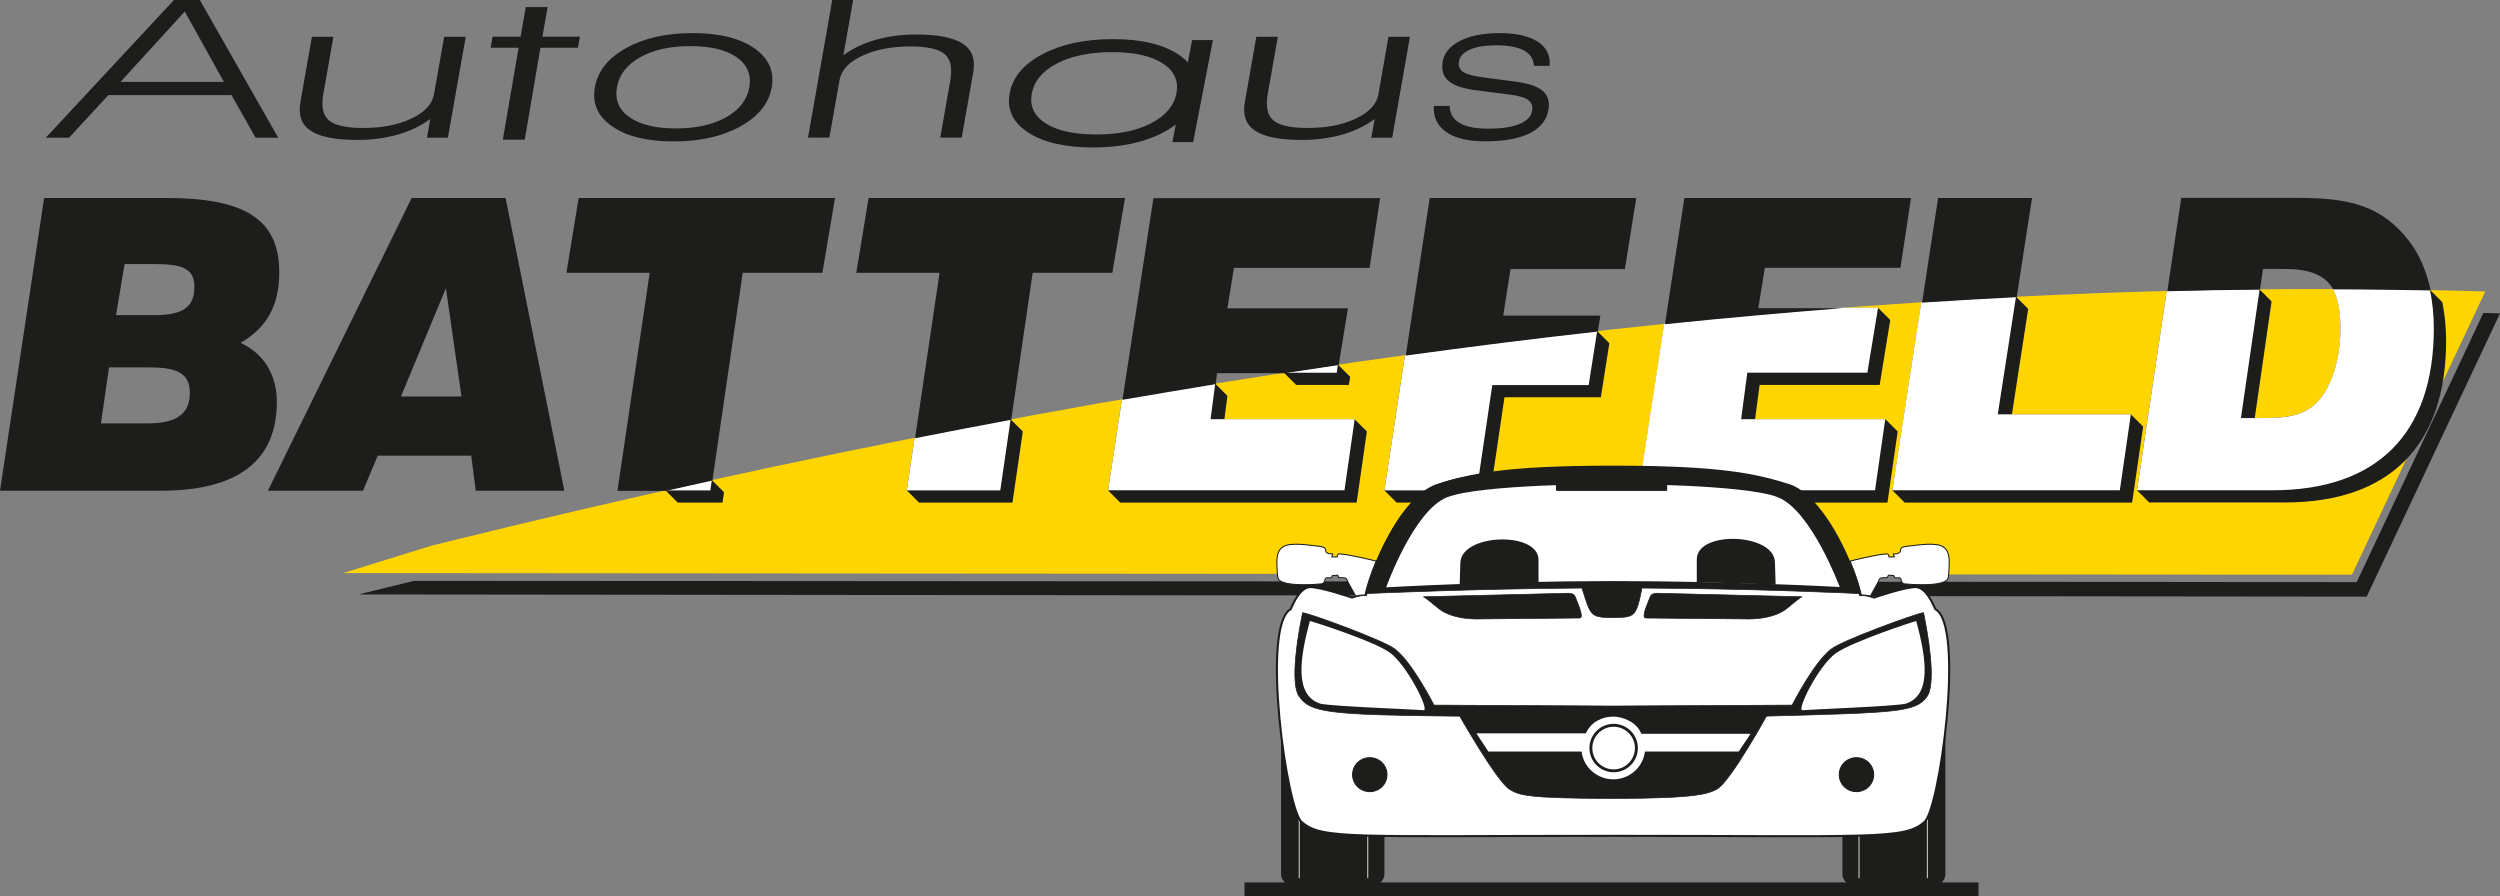 <svg xmlns="http://www.w3.org/2000/svg" id="Ebene_1" viewBox="0 0 215.29 77.19"><rect x="0" y="0" width="215.29" height="77.19" fill="#808080" stroke="none"/><defs><style> .cls-1 { stroke-width: .09px; } .cls-1, .cls-2, .cls-3, .cls-4, .cls-5, .cls-6, .cls-7, .cls-8, .cls-9, .cls-10 { stroke-linecap: round; stroke-linejoin: round; } .cls-1, .cls-2, .cls-4, .cls-5, .cls-6, .cls-7, .cls-8, .cls-10 { stroke: #1d1d1b; } .cls-1, .cls-2, .cls-4, .cls-5, .cls-11 { fill: #1d1d1b; } .cls-2, .cls-12, .cls-13, .cls-6, .cls-11, .cls-7 { fill-rule: evenodd; } .cls-2, .cls-5, .cls-10 { stroke-width: .06px; } .cls-3 { stroke-width: .07px; } .cls-3, .cls-8, .cls-9, .cls-10 { fill: none; } .cls-3, .cls-9 { stroke: #fff; } .cls-12, .cls-6, .cls-7 { fill: #fff; } .cls-4 { stroke-width: .09px; } .cls-13 { fill: #ffd500; } .cls-6 { stroke-width: .09px; } .cls-7 { stroke-width: .18px; } .cls-8 { stroke-width: .25px; } .cls-9 { stroke-width: .07px; } </style></defs><g><path class="cls-11" d="M213.85,26.95c.48.01.96.03,1.44.04l-11.48,24.39-172.93-.19c1.6-.4,3.19-.79,4.79-1.17l167.28.11,10.9-23.17"></path><path class="cls-13" d="M37.2,46.98c.32-.08.65-.16.97-.24,60.84-15.01,119.77-23.3,175.85-21.64l-11.48,24.39-172.99-.14,7.64-2.37"></path><path class="cls-11" d="M57.31,42.23c1.33-.3,2.66-.59,3.99-.89l1.05,1.05-.13.89h-3.86l-1.05-1.05"></path><path class="cls-11" d="M110.57,32.1c1.55-.24,3.1-.47,4.65-.7l1.05,1.05-.11.7h-4.54l-1.05-1.05"></path><path class="cls-11" d="M87.03,36.11l1.05,1.05-.89,6.12h-8.05l-1.05-1.05.67-4.53c2.76-.55,5.52-1.08,8.28-1.59"></path><path class="cls-11" d="M137.54,28.51l1.05,1.05-.73,4.65h-8.3l-1.34,9.07h-7.95l-1.05-1.05,1.77-11.65c5.54-.76,11.05-1.46,16.55-2.07"></path><path class="cls-11" d="M173.26,35.69h10.25l1.05,1.05-.95,6.54h-19.59l-1.05-1.05,2.49-16.21c2.72-.18,5.44-.33,8.15-.47l1.05,1.05-1.4,9.08"></path><path class="cls-11" d="M151.15,36.11h11.22l1.05,1.05-.88,6.12h-20.36l-1.05-1.05,2.2-14.34c5.11-.53,10.2-.98,15.27-1.38h3.13l1.05,1.05-.91,5.59h-10.34l-.39,2.96"></path><path class="cls-11" d="M105.44,36.11h11.22l1.05,1.05-.88,6.12h-20.36l-1.05-1.05,1.2-7.84c2.68-.46,5.36-.91,8.03-1.35l1.05,1.05-.26,2.02"></path><path class="cls-11" d="M194.17,36l1.45-10.04-1.05-1.05c-2.65.03-5.31.08-7.98.14l-2.56,17.17,1.05,1.05h11.68c9.04,0,13.89-4.92,13.89-13.93,0-1.18-.12-2.3-.33-3.32l-1.05-1.05c-2.79-.05-5.58-.09-8.38-.09.46.81.67,1.94.67,3.45,0,2.88-.98,5.34-2.07,6.37-1.23,1.16-2.67,1.3-4.64,1.3h-.66"></path><path class="cls-11" d="M10.38,7.05h8.9L15.91.99l-5.53,6.06h0ZM3.94,11.86L14.98,0h2.23l6.75,11.86h-1.95l-2.07-3.67h-10.61l-3.39,3.67h-1.99ZM40.11,3.16l-1.54,8.7h-1.8l.28-1.61c-.81.59-1.74,1.04-2.79,1.34-1.06.3-2.23.46-3.49.46-1.88,0-3.21-.26-4.01-.79-.8-.53-1.09-1.35-.89-2.46l.99-5.63h1.85l-.86,4.89c-.2,1.11-.04,1.88.48,2.31.52.43,1.5.65,2.94.65,1.63,0,3.01-.26,4.16-.81,1.15-.54,1.79-1.24,1.94-2.08l.88-4.96h1.85ZM45.18,12.03h-1.88l1.36-7.92h-2.41l.17-.95h2.41l.45-2.55h1.88l-.45,2.55h3.23l-.17.95h-3.23l-1.35,7.92h0ZM53.13,7.51c-.19,1.09.17,1.95,1.09,2.59.91.64,2.25.96,3.99.96s3.17-.32,4.32-.96c1.14-.64,1.81-1.51,2-2.59.19-1.08-.18-1.94-1.09-2.58-.92-.64-2.24-.96-3.98-.96s-3.19.32-4.33.96c-1.15.64-1.81,1.51-2,2.58h0ZM51.23,7.51c.25-1.39,1.14-2.51,2.69-3.37,1.54-.86,3.46-1.29,5.74-1.29s4.02.43,5.28,1.29c1.25.87,1.76,1.99,1.52,3.37-.25,1.4-1.15,2.52-2.71,3.38-1.57.87-3.48,1.29-5.74,1.29s-4.04-.43-5.28-1.29c-1.25-.86-1.75-1.98-1.5-3.38h0ZM69.58,11.86l2.09-11.86h1.8l-.84,4.76c.79-.59,1.72-1.03,2.78-1.33,1.05-.3,2.22-.46,3.49-.46,1.88,0,3.21.27,4.01.79.8.53,1.1,1.35.9,2.46l-.99,5.63h-1.85l.86-4.89c.2-1.11.03-1.88-.49-2.31-.53-.43-1.5-.65-2.94-.65-1.63,0-3.01.27-4.16.81-1.15.54-1.79,1.23-1.94,2.08l-.88,4.96h-1.85ZM121.42,3.16l-1.53,8.7h-1.8l.29-1.61c-.81.59-1.74,1.04-2.79,1.34-1.06.3-2.23.46-3.49.46-1.88,0-3.21-.26-4.01-.79-.8-.53-1.09-1.35-.89-2.46l.99-5.63h1.85l-.86,4.89c-.2,1.11-.04,1.88.48,2.31.51.43,1.5.65,2.94.65,1.63,0,3.01-.26,4.16-.81,1.15-.54,1.79-1.24,1.94-2.08l.87-4.96h1.85ZM123.47,9.12h1.37c.01.65.29,1.14.85,1.47.56.33,1.38.49,2.49.49,1.16,0,2.05-.14,2.7-.41.64-.27,1-.67,1.07-1.2.05-.37-.07-.65-.35-.86-.28-.21-.75-.35-1.41-.44l-2.96-.38c-1.16-.14-1.98-.4-2.44-.78-.47-.37-.66-.91-.57-1.6.1-.79.59-1.4,1.47-1.87.88-.46,2.03-.69,3.46-.69s2.54.26,3.29.75c.75.5,1.09,1.19,1,2.07h-1.35c-.03-.59-.31-1.03-.86-1.33-.55-.29-1.35-.44-2.41-.44-.95,0-1.7.13-2.26.38-.57.26-.87.61-.93,1.06-.05.38.08.67.39.87.31.2.91.35,1.81.47l2.61.34c1.12.14,1.91.4,2.37.77.45.37.64.89.55,1.56-.12.92-.65,1.62-1.57,2.1-.94.48-2.23.72-3.9.72-1.47,0-2.57-.26-3.34-.8-.77-.53-1.13-1.28-1.08-2.26h0ZM88.86,8.03c-.21,1.09.18,1.95,1.19,2.59.99.64,2.45.96,4.36.96s3.46-.32,4.71-.96c1.24-.64,1.98-1.51,2.19-2.59.21-1.07-.2-1.94-1.19-2.58-1.01-.64-2.45-.96-4.34-.96s-3.49.32-4.73.96c-1.25.64-1.98,1.51-2.19,2.58h0ZM101.25,10.73c-.32.24-.68.47-1.08.68-1.66.87-3.67,1.29-6.05,1.29s-4.27-.43-5.58-1.29c-1.32-.86-1.85-1.98-1.59-3.38.26-1.39,1.2-2.51,2.84-3.37,1.63-.86,3.65-1.29,6.06-1.29s4.24.43,5.58,1.29c.34.22.62.46.86.71l.37-1.92h1.79l-1.7,8.79h-1.79l.29-1.51h0Z"></path><path class="cls-12" d="M57.31,42.23c1.33-.3,2.66-.59,3.99-.89l-.13.89h-3.86ZM78.75,37.7c2.76-.55,5.52-1.08,8.28-1.59l-.89,6.12h-8.05l.67-4.53h0ZM96.62,34.38c2.68-.46,5.36-.91,8.03-1.35l-.4,3.07h12.41l-.88,6.12h-20.36l1.2-7.84h0ZM110.57,32.1c1.55-.24,3.1-.47,4.65-.7l-.11.7h-4.54ZM120.99,30.58c5.54-.76,11.05-1.46,16.55-2.07l-.73,4.65h-8.3l-1.34,9.07h-7.95l1.77-11.65h0ZM143.33,27.88c5.11-.53,10.2-.98,15.27-1.38h3.13l-.92,5.59h-10.34l-.53,4.01h12.41l-.88,6.12h-20.36l2.2-14.34h0ZM165.46,26.02c2.72-.18,5.44-.33,8.15-.47l-1.57,10.13h11.46l-.95,6.54h-19.59l2.49-16.21h0ZM194.57,24.91c-2.65.03-5.31.08-7.98.14l-2.56,17.17h11.67c9.04,0,13.89-4.92,13.89-13.93,0-1.18-.12-2.3-.33-3.32-2.79-.05-5.58-.09-8.38-.09.46.81.67,1.94.67,3.45,0,2.88-.98,5.34-2.07,6.37-1.23,1.16-2.67,1.3-4.64,1.3h-1.86l1.61-11.09h0Z"></path><path class="cls-11" d="M34.53,34.14l3.87-9.32,1.34,9.32h-5.21ZM23.07,42.26h8.19l1.27-3.02h8.05l.39,3.02h7.63l-5.06-25.21h-8.09l-12.38,25.21h0ZM8.69,36.46l.7-4.82h3.48c2.29,0,3.48.46,3.48,2.18,0,1.9-1.23,2.64-3.69,2.64h-3.97ZM9.99,27.14l.74-4.4h2.39c2.39,0,3.62.25,3.62,1.97,0,1.83-1.13,2.43-3.45,2.43h-3.31ZM0,42.26h13.82c6.68,0,10.02-2.57,10.02-7.67,0-2.32-1.16-4.19-3.13-5.06,2.25-1.3,3.34-3.2,3.34-6.08,0-4.68-3.13-6.4-9.74-6.4H3.8L0,42.26h0ZM61.35,41.38l2.61-17.89h6.86l1.09-6.44h-22.08l-1.05,6.44h7.17l-2.78,18.78h4.19c1.33-.3,2.66-.59,3.99-.89h0ZM87.08,36.15l1.85-12.66h6.86l1.09-6.44h-22.08l-1.06,6.44h7.17l-2.11,14.25c2.76-.55,5.52-1.08,8.28-1.59h0ZM200.94,24.92c2.8,0,5.6.04,8.38.09-.36-1.68-.99-3.12-1.85-4.24-2.36-3.06-5.13-3.73-9.57-3.73h-10.06l-1.2,8.04c2.66-.07,5.32-.12,7.98-.14l.26-1.78h1.83c2.16,0,3.5.5,4.22,1.76h0ZM115.28,31.44l.8-4.89h-10.38l.56-3.48h11.68l.91-6.01h-19.52l-2.67,17.37c2.68-.46,5.36-.91,8.03-1.35l.12-.94h5.8c1.55-.24,3.1-.47,4.65-.7h0ZM158.66,26.54h-7.24l.56-3.48h11.68l.91-6.01h-19.52l-1.67,10.87c5.11-.53,10.2-.98,15.27-1.38h0ZM137.6,28.54l.22-1.36h-8.37l.63-4.01h9.85l.98-6.12h-17.79l-2.06,13.57c5.54-.76,11.05-1.46,16.55-2.07h0ZM173.67,25.59l1.32-8.54h-8.09l-1.38,9.01c2.72-.18,5.44-.33,8.15-.47h0Z"></path><g><g><path class="cls-10" d="M109.95,58.15l.76-.37s.83.49,1.37.3"></path><path class="cls-10" d="M122.7,61.16l2.77.09M153.13,42.83c-2.86-1.15-14.22-1.15-14.22-1.15h0s-11.45,0-14.31,1.15c-2.87,1.15-5.23,7.75-5.23,7.75,0,0,9.27-.54,19.54-.54s19.52.51,19.52.51c0,0-2.44-6.57-5.31-7.72h0Z"></path><path class="cls-11" d="M134.17,42.55v-.78c0-.06.05-.11.1-.11h9.37c.06,0,.11.05.11.11v.78c0,.06-.05.11-.11.11h-9.37c-.06,0-.1-.05-.1-.11"></path><g><path class="cls-11" d="M110.32,62.79v12.48c0,.65.65,1.14,1.5,1.14h5.9c.85,0,1.5-.49,1.5-1.14v-3.49l-8.9-9"></path><path class="cls-9" d="M111.88,70.03v5.57M117.79,71.82v3.78"></path><path class="cls-11" d="M167.53,62.79v12.48c0,.65-.65,1.14-1.5,1.14h-5.87c-.85,0-1.5-.49-1.5-1.14v-3.49l8.86-9"></path><path class="cls-3" d="M165.97,70.03v5.57M160.09,71.82v3.78"></path><path class="cls-7" d="M166.67,52.47c-.23-.5-.8-1.85-1.65-1.91-.85-.06-3.64.9-3.64.9,0,0-.68-.28-1.2-.22-.2-.89-.54-1.9-.97-2.93-1.22-2.91-3.22-5.94-5.17-6.54-2.73-.84-5.52-1.58-15.13-1.58s-12.4.74-15.13,1.58c-1.96.6-3.95,3.63-5.18,6.54-.43,1.03-.77,2.04-.97,2.93-.51-.06-1.2.22-1.2.22,0,0-2.79-.95-3.64-.9-.85.06-1.42,1.4-1.65,1.91-2.56,1.4-.34,17.38.97,18.33,1.71,1.51,4.44,1.18,26.8,1.18s25.09.34,26.8-1.18c1.31-.95,3.53-16.93.97-18.33"></path><path class="cls-5" d="M154.38,41.96c-3.63-1.83-15.35-1.82-15.52-1.79-.49.07-12.25-.03-15.52,1.79-3.58,1.6-5.85,9.11-5.71,9.16.88-.04,9.02-.41,18.6-.48.78,2.44.7,2.53,2.74,2.55,1.76-.05,1.93,0,2.43-2.55,9.83.05,17.89.44,18.79.48.03-.3-2.56-7.8-5.81-9.16h0Z"></path><path class="cls-12" d="M153.13,42.83c-2.86-1.15-14.22-1.15-14.22-1.15h0s-11.45,0-14.31,1.15c-2.87,1.15-5.23,7.75-5.23,7.75,0,0,9.27-.54,19.54-.54s19.52.51,19.52.51c0,0-2.44-6.57-5.31-7.72h0Z"></path><path class="cls-5" d="M152.15,61.67c11.25-.3,12.82-.34,13.79-1.68.57-.73.51-3.31-.29-7.23-.63.06-7.05,2.41-7.96,3.14-1.48,1.12-3.36,4.82-3.36,4.82l-15.42.08-15.42-.08s-1.88-3.7-3.36-4.82c-.91-.73-7.34-3.08-7.96-3.14-.8,3.92-.85,6.5-.28,7.23.95,1.32,2.28,1.58,13.25,1.68.17,0,.33,0,27.01,0h0Z"></path><path class="cls-10" d="M155.13,61.16l-2.77.1M112.8,53.48c-.85,3.14-1.37,6.39.91,7.12,1.02.23,8.31.5,8.88.56.57.06-1.48-3.99-2.96-5-1.48-1.01-6.54-2.62-6.82-2.68h0Z"></path><path class="cls-12" d="M112.8,53.48c-.85,3.14-1.37,6.39.91,7.12,1.02.23,8.31.5,8.88.56.57.06-1.48-3.99-2.96-5-1.48-1.01-6.54-2.62-6.82-2.68h0Z"></path><path class="cls-4" d="M116.48,66.71c0,.81.66,1.46,1.48,1.46s1.48-.65,1.48-1.46-.66-1.46-1.48-1.46-1.48.65-1.48,1.46h0Z"></path><path class="cls-10" d="M165.02,53.48c.85,3.14,1.37,6.39-.91,7.12-1.02.23-8.31.5-8.88.56-.57.06,1.42-3.92,2.9-4.93,1.48-1.01,6.6-2.69,6.89-2.75h0Z"></path><path class="cls-12" d="M165.02,53.48c.85,3.14,1.37,6.39-.91,7.12-1.02.23-8.31.5-8.88.56-.57.06,1.42-3.92,2.9-4.93,1.48-1.01,6.6-2.69,6.89-2.75h0Z"></path><path class="cls-1" d="M161.35,66.71c0,.81-.66,1.46-1.48,1.46s-1.48-.65-1.48-1.46.66-1.46,1.48-1.46,1.48.65,1.48,1.46h0Z"></path><path class="cls-2" d="M139.05,61.26h-13.58s3.43,6.08,4.55,6.73c.83.48,1.39.76,8.8.77h.17c7.41,0,8.12-.45,8.81-.77,1.17-.54,4.55-6.73,4.55-6.73h-13.31Z"></path><path class="cls-2" d="M138.91,61.62h-12.69s3.12,5.28,4.12,5.88c.98.59,1.73.67,8.58.67s7.75-.16,8.58-.67c.99-.61,4.12-5.88,4.12-5.88h-12.69Z"></path><path class="cls-2" d="M122.59,51.39l12.42-.3s.53-.04.64.3c.11.34.84,1.83.38,1.83s-8.5.08-8.5.08c0,0-2.39.15-3.68-.93-1.29-1.08-1.27-.97-1.27-.97h0Z"></path><path class="cls-2" d="M155.18,51.39l-12.42-.3s-.53-.04-.65.3c-.11.34-.84,1.83-.38,1.83s8.5.08,8.5.08c0,0,2.39.15,3.68-.93,1.29-1.08,1.27-.97,1.27-.97h0Z"></path><path class="cls-6" d="M116.75,51.33s-.75-1.32-.79-1.47c-.04-.15-.65-.11-.65-.11l-.12-.22-.46.04-.08.19h-.42c-.19,0-.08.49-.42.52-.34.04-2.93.26-3.62-.3-.16-.13-.19-.3-.23-1.38-.04-1.08.3-1.33.46-1.46.57-.49,2.29-.19,3.05-.11.76.08.65.22.69.41.04.3.61.26.61.26l-.08.26h.46s.04-.3.19-.26c.91.04,3.09.6,3.09.6l.08.02c-.43,1.03-.77,2.04-.97,2.93-.26-.03-.56.03-.79.09"></path><path class="cls-6" d="M161.07,51.33s.75-1.32.79-1.47.65-.11.65-.11l.12-.22.46.04.08.19h.42c.19,0,.08.49.42.52.34.04,2.93.26,3.62-.3.16-.13.19-.3.23-1.38.04-1.08-.3-1.33-.46-1.46-.57-.49-2.29-.19-3.05-.11-.76.08-.65.22-.69.41-.04.3-.61.26-.61.26l.08.26h-.46s-.04-.3-.19-.26c-.91.04-3.08.6-3.08.6l-.08.02c.43,1.03.77,2.04.97,2.93.26-.03.56.03.79.09"></path><path class="cls-10" d="M150.75,63.19h-9.41c-.36-.98-1.57-1.48-2.42-1.48s-1.88.39-2.35,1.44h-9.43l1.03,1.57h8.03c.16,1.35,1.32,2.39,2.73,2.39s2.57-1.05,2.72-2.39h8.08l1.03-1.54h0Z"></path><path class="cls-12" d="M150.75,63.19h-9.41c-.36-.98-1.57-1.48-2.42-1.48s-1.88.39-2.35,1.44h-9.43l1.03,1.57h8.03c.16,1.35,1.32,2.39,2.73,2.39s2.57-1.05,2.72-2.39h8.08l1.03-1.54h0Z"></path><path class="cls-11" d="M125.7,50.39l.06-1.93c.07-2.51,6.73-2.75,6.73-.24v1.96l-6.79.21"></path><path class="cls-11" d="M152.91,50.34l-.06-1.93c-.07-2.51-6.73-2.75-6.73-.24v1.96l6.79.21"></path><polyline class="cls-11" points="107.17 77.19 107.17 75.99 170.38 75.99 170.38 77.19 107.17 77.19"></polyline></g></g><path class="cls-11" d="M133.99,42.17v-.78c0-.06.05-.11.11-.11h9.36c.06,0,.11.05.11.11v.78c0,.06-.05.11-.11.11h-9.36c-.06,0-.11-.05-.11-.11"></path></g></g><circle class="cls-8" cx="138.96" cy="64.42" r="1.96"></circle></svg>